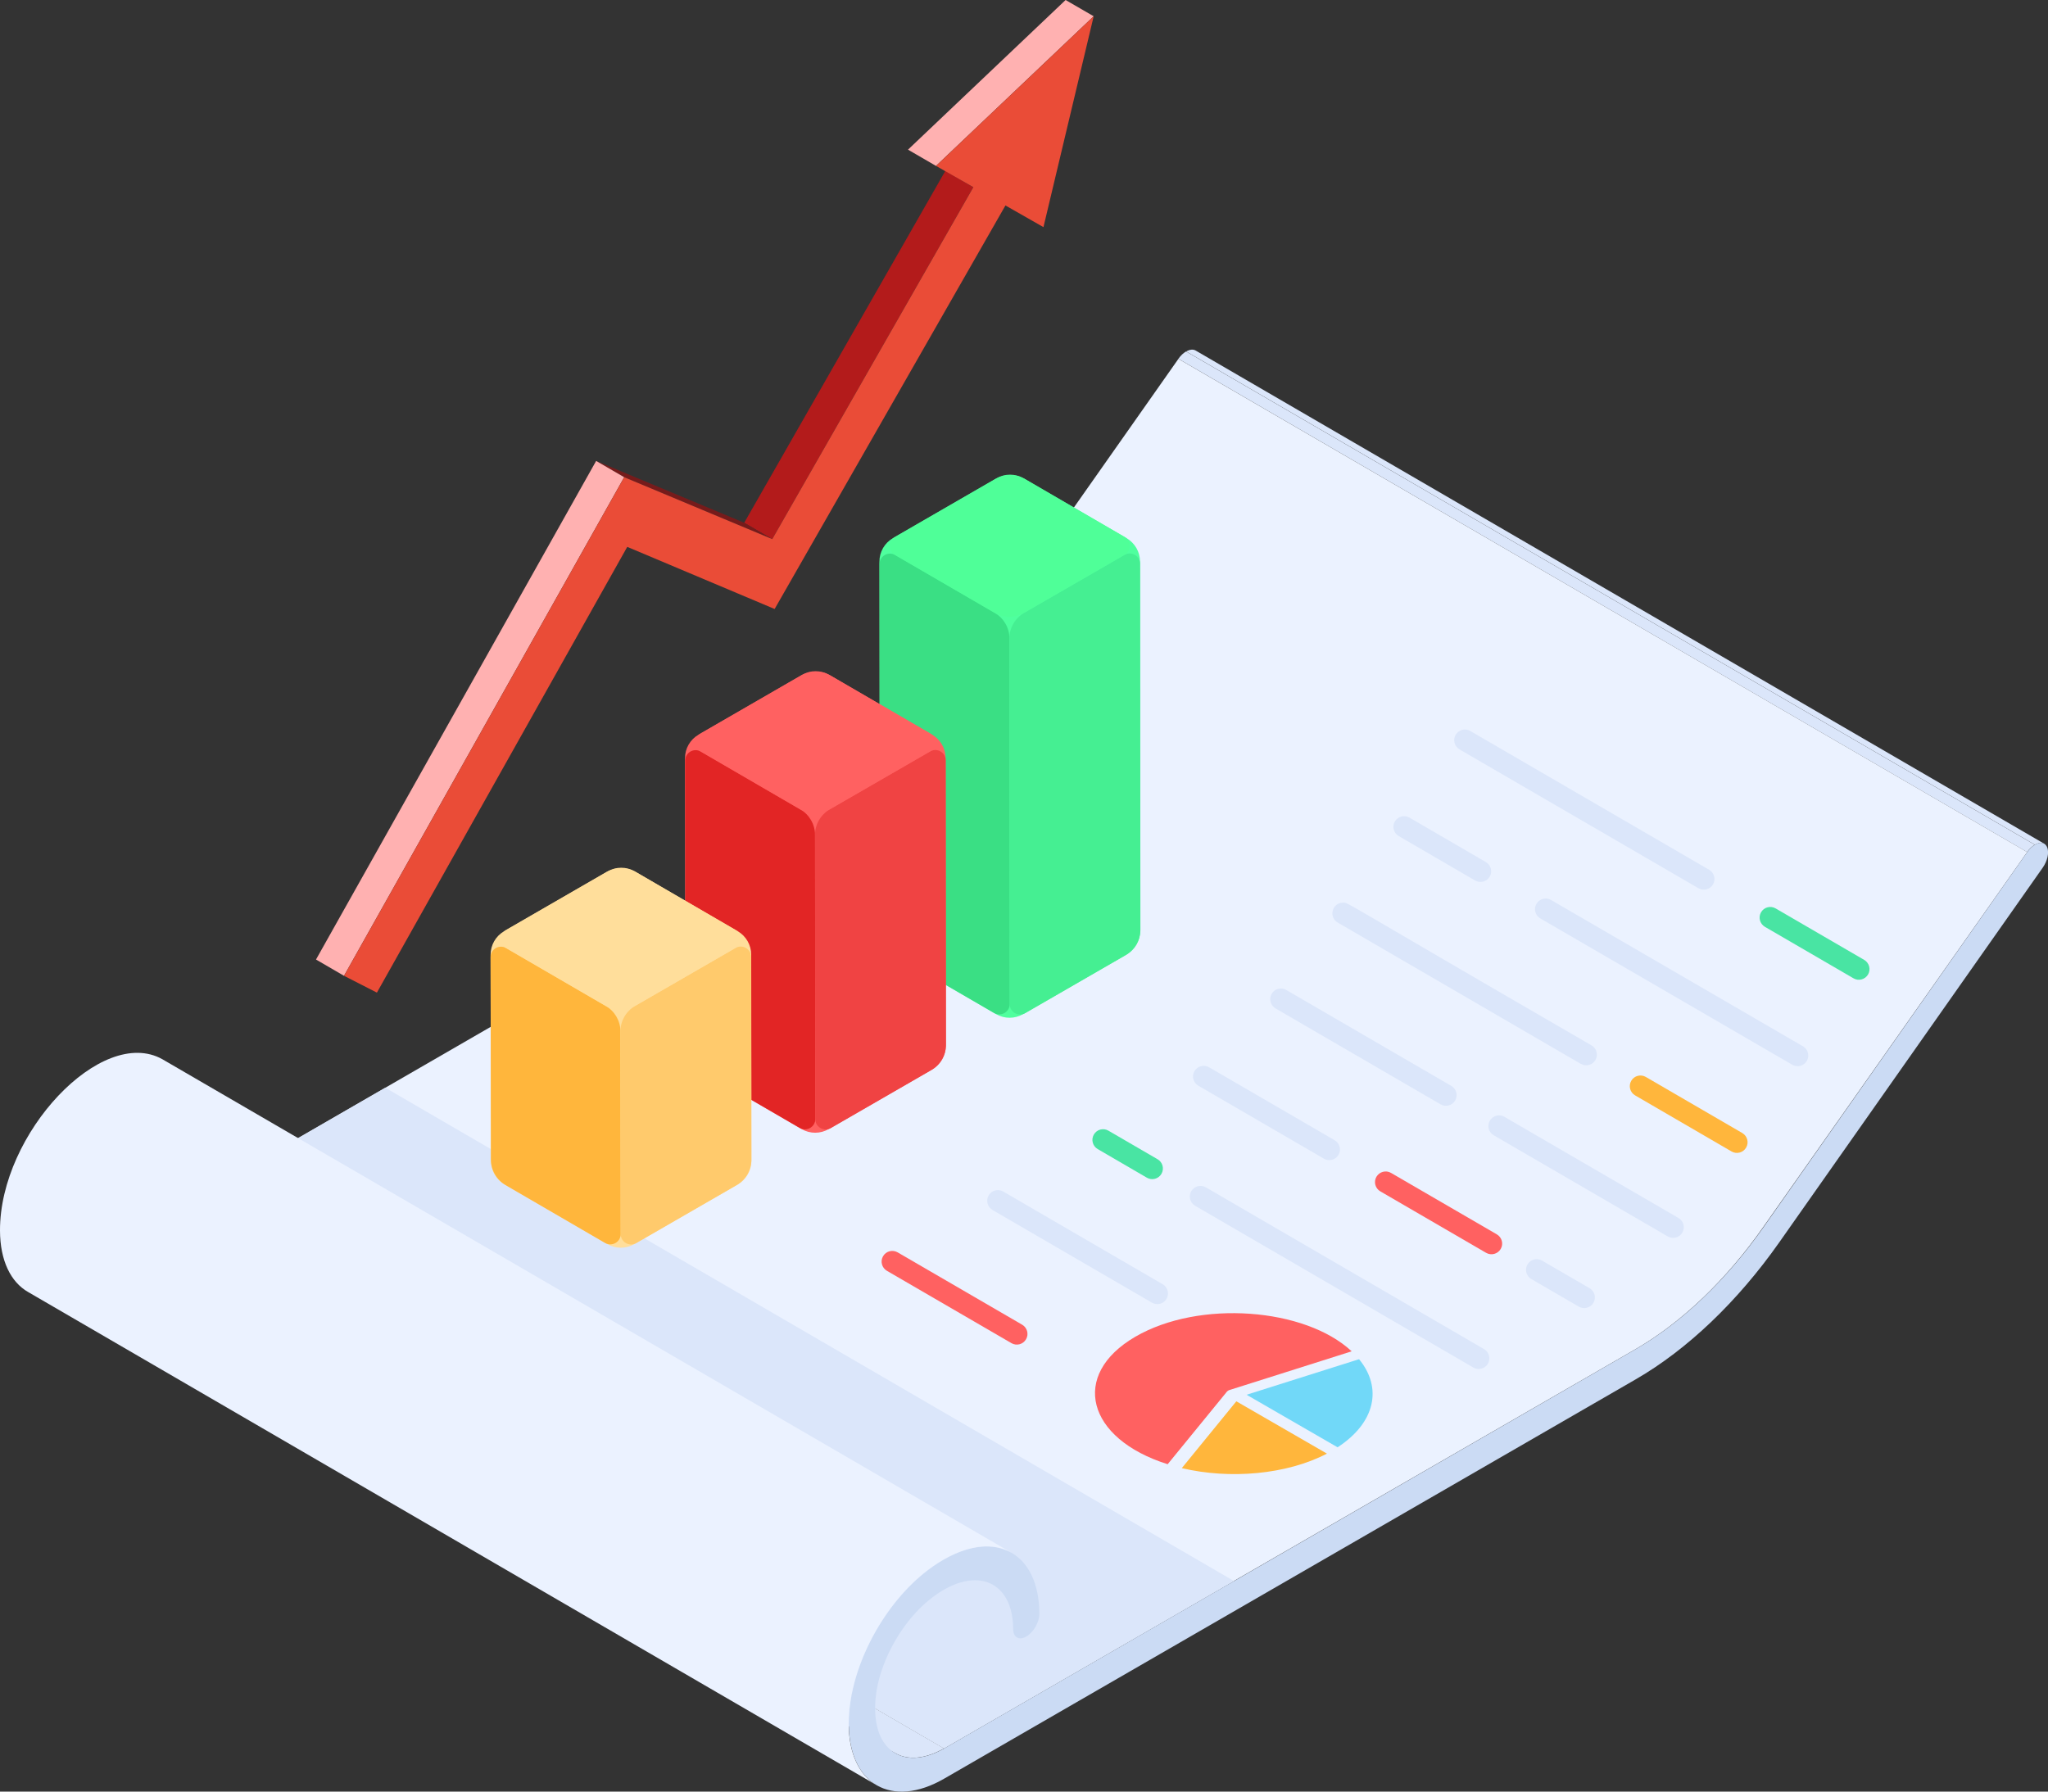 <svg width="80" height="70" viewBox="0 0 80 70" fill="none" xmlns="http://www.w3.org/2000/svg">
<rect x="0" y="0" width="80" height="70" fill="#333333" stroke="none"/>
<g clip-path="url(#clip0_647_51193)">
<path d="M46.703 13.695L79.857 32.968C79.757 32.911 79.624 32.928 79.489 33.005L46.336 13.732C46.471 13.654 46.604 13.637 46.703 13.695Z" fill="#DBE6FA"/>
<path d="M79.185 33.292L46.031 14.018C46.12 13.89 46.227 13.792 46.331 13.732L79.485 33.005C79.38 33.066 79.274 33.164 79.185 33.292Z" fill="#DBE6FA"/>
<path d="M79.188 33.292L68.879 47.94C67.437 50.002 65.693 51.669 63.892 52.712L36.873 68.311L3.727 49.041L30.745 33.433C32.538 32.398 34.282 30.73 35.733 28.67L46.032 14.021L79.189 33.292H79.188Z" fill="#EBF2FF"/>
<path d="M36.88 68.313L3.727 49.039L15.051 42.499L48.203 61.773L36.88 68.313Z" fill="#DBE6FA"/>
<path d="M34.974 68.501L1.82 49.228C2.307 49.506 2.978 49.464 3.723 49.039L36.876 68.313C36.131 68.737 35.461 68.778 34.974 68.501Z" fill="#DBE6FA"/>
<path d="M79.487 33.005C79.994 32.712 80.183 33.336 79.796 33.898L69.494 48.552C67.872 50.856 65.915 52.725 63.9 53.89L36.883 69.494C34.836 70.677 33.163 69.724 33.156 67.354C33.15 65.019 34.745 62.159 36.86 60.939C38.907 59.757 40.593 60.672 40.6 63.056C40.6 63.384 40.371 63.779 40.09 63.941C39.808 64.104 39.576 63.976 39.576 63.647C39.571 61.706 38.017 61.102 36.282 62.523C35.276 63.339 34.447 64.78 34.241 66.058C34.095 66.966 34.194 68.057 34.979 68.503C35.466 68.781 36.137 68.739 36.882 68.314L63.899 52.71C65.696 51.672 67.44 50.005 68.888 47.945L79.189 33.292C79.278 33.164 79.385 33.066 79.489 33.005H79.487Z" fill="#CBDBF4"/>
<path d="M39.497 60.661C38.415 60.052 37.039 60.688 36.065 61.483C34.427 62.821 33.147 65.245 33.152 67.352C33.155 68.532 33.575 69.37 34.247 69.752L1.095 50.479C0.423 50.094 0.003 49.257 1.92063e-05 48.078C-0.01 44.284 3.973 40.054 6.345 41.387C6.426 41.433 39.543 60.684 39.499 60.661H39.497Z" fill="#EBF2FF"/>
<path d="M34.352 21.947L34.365 36.378C34.365 36.754 34.567 37.103 34.892 37.291L38.906 39.622C39.234 39.813 39.639 39.813 39.967 39.622L44.009 37.291C44.338 37.101 44.54 36.75 44.54 36.371L44.532 21.94C44.532 21.562 44.33 21.215 44.004 21.025L39.986 18.689C39.657 18.498 39.253 18.497 38.923 18.689L34.881 21.025C34.552 21.215 34.35 21.566 34.352 21.947Z" fill="#4FFF9E"/>
<path d="M34.359 22.038L34.371 36.321C34.371 36.732 34.592 37.113 34.947 37.32L38.833 39.579C39.104 39.735 39.443 39.54 39.443 39.226L39.431 24.944C39.431 24.532 39.21 24.151 38.855 23.944L34.969 21.686C34.698 21.529 34.359 21.724 34.359 22.038Z" fill="#3ADF84"/>
<path d="M39.43 24.95L39.441 39.233C39.441 39.545 39.78 39.739 40.05 39.584L43.967 37.322C44.326 37.114 44.548 36.73 44.547 36.314L44.535 22.031C44.535 21.719 44.196 21.525 43.927 21.68L40.009 23.942C39.65 24.15 39.428 24.534 39.43 24.95Z" fill="#45EF92"/>
<path d="M34.961 21.682L38.846 23.941C39.205 24.15 39.648 24.15 40.007 23.941L43.924 21.679C44.194 21.524 44.196 21.133 43.924 20.976L40.039 18.717C39.68 18.508 39.237 18.508 38.878 18.717L34.961 20.979C34.691 21.134 34.689 21.525 34.961 21.682Z" fill="#4FFF98"/>
<path d="M26.758 29.626L26.771 40.87C26.771 41.245 26.974 41.594 27.299 41.783L31.312 44.114C31.641 44.305 32.045 44.305 32.373 44.114L36.416 41.783C36.744 41.593 36.946 41.242 36.946 40.863L36.938 29.619C36.938 29.241 36.736 28.894 36.41 28.704L32.392 26.368C32.063 26.177 31.659 26.176 31.329 26.368L27.287 28.704C26.958 28.894 26.756 29.245 26.758 29.626Z" fill="#FF6161"/>
<path d="M26.766 29.717L26.777 40.812C26.777 41.224 26.998 41.605 27.354 41.812L31.239 44.07C31.51 44.227 31.849 44.032 31.849 43.718L31.837 32.623C31.837 32.211 31.616 31.83 31.261 31.623L27.376 29.365C27.104 29.208 26.766 29.403 26.766 29.717Z" fill="#E22525"/>
<path d="M31.836 32.629L31.848 43.725C31.848 44.037 32.186 44.23 32.456 44.075L36.373 41.814C36.732 41.606 36.955 41.222 36.953 40.806L36.941 29.71C36.941 29.398 36.602 29.204 36.333 29.36L32.416 31.621C32.057 31.829 31.834 32.213 31.836 32.629Z" fill="#F04343"/>
<path d="M27.367 29.361L31.252 31.62C31.611 31.829 32.054 31.829 32.413 31.62L36.331 29.358C36.6 29.201 36.602 28.812 36.331 28.655L32.445 26.396C32.086 26.187 31.643 26.187 31.284 26.396L27.367 28.658C27.097 28.813 27.096 29.204 27.367 29.361Z" fill="#FF6161"/>
<path d="M19.164 37.305L19.178 45.363C19.178 45.739 19.38 46.088 19.705 46.277L23.718 48.608C24.047 48.798 24.451 48.798 24.78 48.608L28.822 46.277C29.15 46.086 29.353 45.736 29.353 45.356L29.344 37.298C29.344 36.921 29.142 36.573 28.817 36.383L24.798 34.047C24.47 33.856 24.065 33.855 23.735 34.047L19.693 36.383C19.365 36.573 19.162 36.924 19.164 37.305Z" fill="#FFDE9B"/>
<path d="M19.164 37.396L19.176 45.306C19.176 45.717 19.397 46.098 19.752 46.305L23.637 48.564C23.909 48.721 24.247 48.525 24.247 48.212L24.236 40.302C24.236 39.89 24.015 39.51 23.659 39.302L19.774 37.044C19.503 36.887 19.164 37.082 19.164 37.396Z" fill="#FFB63C"/>
<path d="M24.234 40.308L24.246 48.218C24.246 48.53 24.585 48.724 24.854 48.569L28.772 46.307C29.131 46.1 29.353 45.715 29.351 45.299L29.34 37.389C29.34 37.077 29.001 36.883 28.731 37.039L24.814 39.3C24.455 39.508 24.233 39.892 24.234 40.308Z" fill="#FFCA6C"/>
<path d="M19.765 37.04L23.651 39.299C24.009 39.508 24.453 39.508 24.811 39.299L28.729 37.037C28.998 36.88 29 36.491 28.729 36.334L24.844 34.075C24.485 33.867 24.042 33.867 23.683 34.075L19.765 36.337C19.496 36.494 19.494 36.883 19.765 37.04Z" fill="#FFDE9B"/>
<path d="M30.166 21.064L29.07 20.426L36.927 6.678L38.02 7.313L30.166 21.064Z" fill="#B31B1B"/>
<path d="M36.562 6.482L35.469 5.847L41.625 0L42.721 0.635L36.562 6.482Z" fill="#FFB1B1"/>
<path d="M24.384 18.645L23.289 18.009L29.073 20.426L30.168 21.064L24.384 18.645Z" fill="#761B1B"/>
<path d="M13.437 38.126L12.344 37.49L23.287 18.009L24.382 18.645L13.437 38.126Z" fill="#FFB1B1"/>
<path d="M42.722 0.635L40.76 8.874L39.275 8.028L30.259 23.794L24.502 21.367L14.723 38.783L13.438 38.126L24.383 18.645L30.167 21.064L38.022 7.313L36.564 6.482L42.722 0.635Z" fill="#EA4C37"/>
<path d="M66.345 34.704L57.013 29.28C56.814 29.164 56.745 28.909 56.861 28.711C56.977 28.512 57.234 28.444 57.431 28.559L66.763 33.983C66.962 34.099 67.031 34.354 66.915 34.553C66.799 34.753 66.543 34.819 66.345 34.704Z" fill="#DBE6FA"/>
<path d="M72.402 38.224L68.943 36.213C68.744 36.096 68.675 35.842 68.791 35.643C68.907 35.444 69.163 35.377 69.36 35.493L72.82 37.504C73.018 37.62 73.087 37.875 72.971 38.074C72.855 38.272 72.6 38.34 72.402 38.224Z" fill="#49E4A3"/>
<path d="M57.623 34.403L54.638 32.666C54.439 32.55 54.37 32.296 54.486 32.097C54.602 31.898 54.857 31.831 55.056 31.945L58.041 33.681C58.24 33.797 58.309 34.052 58.193 34.251C58.078 34.446 57.826 34.519 57.623 34.403Z" fill="#DBE6FA"/>
<path d="M70.01 41.601L60.169 35.884C59.97 35.768 59.901 35.513 60.017 35.314C60.134 35.115 60.388 35.048 60.587 35.163L70.428 40.88C70.627 40.996 70.696 41.251 70.58 41.45C70.466 41.645 70.213 41.718 70.01 41.601Z" fill="#DBE6FA"/>
<path d="M67.638 44.989L63.871 42.798C63.672 42.682 63.605 42.427 63.721 42.228C63.836 42.029 64.092 41.962 64.29 42.078L68.058 44.269C68.257 44.386 68.324 44.64 68.208 44.839C68.092 45.038 67.837 45.105 67.638 44.989Z" fill="#FFB63C"/>
<path d="M61.752 41.568L52.276 36.058C51.883 35.857 52.028 35.269 52.46 35.269H52.468C52.68 35.269 52.114 35.021 62.171 40.846C62.37 40.962 62.438 41.217 62.321 41.416C62.205 41.615 61.951 41.682 61.752 41.566V41.568Z" fill="#DBE6FA"/>
<path d="M56.273 43.148L49.825 39.4C49.627 39.284 49.557 39.029 49.674 38.83C49.79 38.63 50.044 38.564 50.243 38.679L56.691 42.427C56.89 42.543 56.959 42.798 56.843 42.997C56.727 43.197 56.471 43.263 56.273 43.148Z" fill="#DBE6FA"/>
<path d="M65.147 48.309L58.349 44.357C58.15 44.241 58.081 43.986 58.197 43.787C58.313 43.587 58.569 43.521 58.767 43.636L65.565 47.588C65.764 47.704 65.833 47.959 65.717 48.158C65.601 48.358 65.344 48.424 65.147 48.309Z" fill="#DBE6FA"/>
<path d="M51.718 45.272L46.81 42.42C46.611 42.304 46.542 42.05 46.658 41.851C46.774 41.652 47.029 41.584 47.228 41.699L52.136 44.551C52.334 44.667 52.404 44.922 52.287 45.12C52.173 45.316 51.92 45.389 51.718 45.272Z" fill="#DBE6FA"/>
<path d="M58.052 48.95L53.919 46.548C53.72 46.432 53.651 46.177 53.767 45.978C53.884 45.779 54.138 45.712 54.337 45.827L58.47 48.228C58.669 48.345 58.738 48.599 58.622 48.798C58.507 48.994 58.254 49.066 58.052 48.95Z" fill="#FF6161"/>
<path d="M61.674 51.053L59.818 49.975C59.619 49.858 59.55 49.604 59.666 49.405C59.782 49.206 60.037 49.139 60.235 49.253L62.092 50.332C62.291 50.448 62.36 50.703 62.244 50.902C62.127 51.101 61.871 51.168 61.674 51.053Z" fill="#DBE6FA"/>
<path d="M44.8 46.014L42.879 44.896C42.68 44.78 42.613 44.526 42.729 44.327C42.845 44.128 43.099 44.06 43.298 44.177L45.219 45.294C45.418 45.41 45.485 45.665 45.369 45.864C45.253 46.063 44.998 46.13 44.8 46.014Z" fill="#49E4A3"/>
<path d="M57.553 53.432L46.684 47.111C46.485 46.995 46.417 46.74 46.533 46.541C46.648 46.343 46.904 46.275 47.103 46.391L57.972 52.712C58.171 52.828 58.238 53.083 58.122 53.282C58.006 53.48 57.752 53.548 57.553 53.432Z" fill="#DBE6FA"/>
<path d="M44.998 50.897L38.769 47.275C38.571 47.158 38.503 46.904 38.62 46.705C38.736 46.506 38.99 46.439 39.189 46.555L45.418 50.177C45.617 50.293 45.684 50.548 45.568 50.747C45.452 50.946 45.197 51.013 44.998 50.897Z" fill="#DBE6FA"/>
<path d="M39.51 52.479L34.646 49.653C34.447 49.536 34.378 49.282 34.494 49.083C34.61 48.883 34.865 48.817 35.063 48.931L39.928 51.758C40.127 51.874 40.196 52.129 40.079 52.328C39.965 52.525 39.712 52.596 39.51 52.479Z" fill="#FF6161"/>
<path d="M53.088 53.106C54.008 54.222 53.728 55.586 52.249 56.548L48.695 54.495L53.088 53.106Z" fill="#71D8F8"/>
<path d="M52.799 52.798C52.715 52.825 47.688 54.418 48.003 54.318L47.977 54.333L47.957 54.347L47.934 54.365L45.612 57.209C42.447 56.214 41.789 53.717 44.348 52.228C46.848 50.775 50.98 51.099 52.798 52.796L52.799 52.798Z" fill="#FF6161"/>
<path d="M51.832 56.796C50.255 57.617 48.041 57.805 46.164 57.362L48.294 54.751L51.832 56.794V56.796Z" fill="#FFB63C"/>
</g>
<defs>
<clipPath id="clip0_647_51193">
<rect width="80" height="70" fill="white"/>
</clipPath>
</defs>
</svg>
